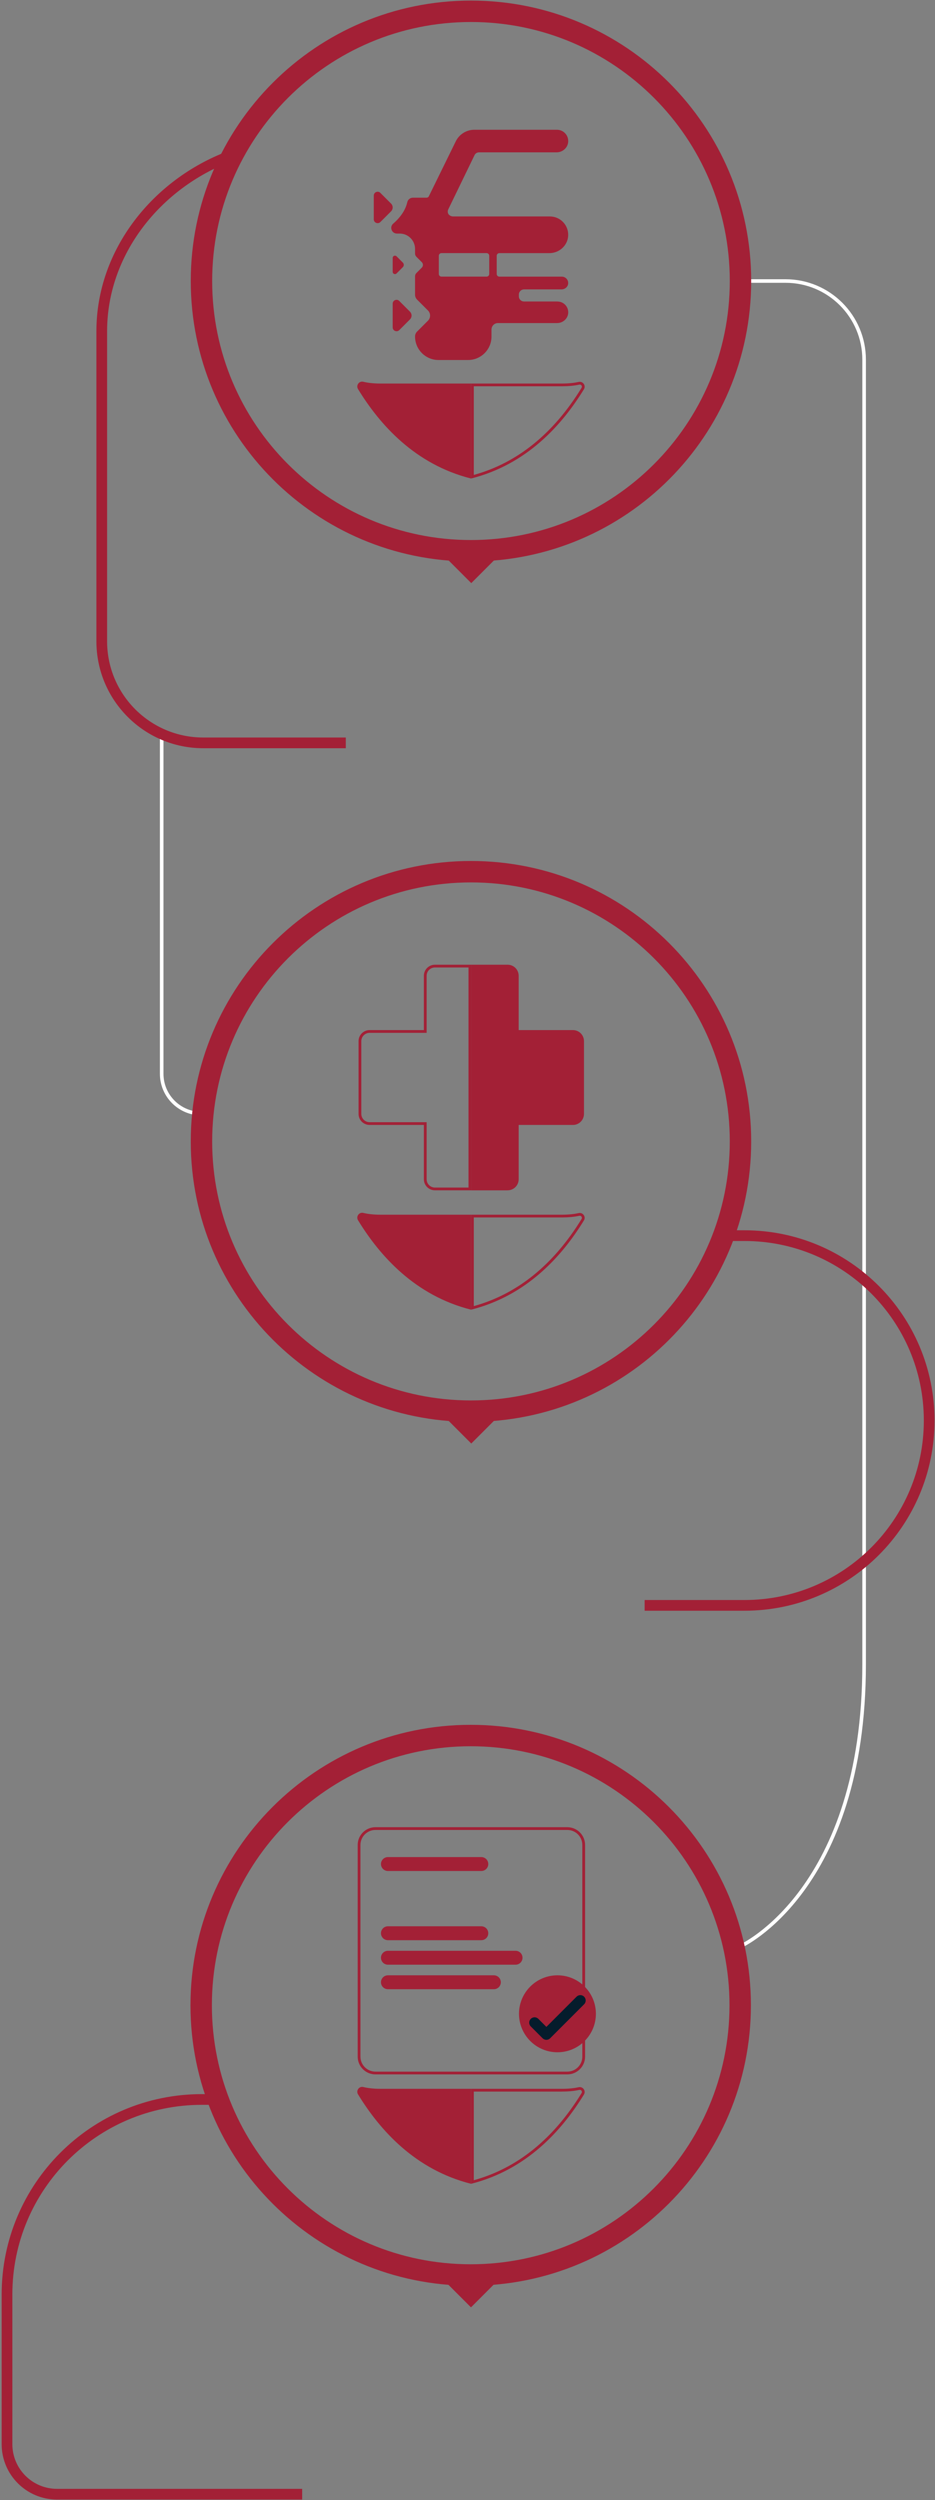 <svg width="262" height="700" viewBox="0 0 262 700" fill="none" xmlns="http://www.w3.org/2000/svg">
<rect x="0" y="0" width="262" height="700" fill="#808080" stroke="none"/>
<g clip-path="url(#clip0_26_106)">
<path d="M140.82 154.502L132.056 163.266L123.293 154.502H140.82Z" fill="#A32036"/>
<path d="M45.308 205.496V300.644C45.308 306.8 50.299 311.791 56.455 311.791" stroke="white" stroke-miterlimit="10"/>
<path d="M96.894 207.992H56.954C41.246 207.992 28.513 195.259 28.513 179.551V92.737C28.513 70.474 43.993 51.443 64.298 43.759" stroke="#A32036" stroke-width="3" stroke-miterlimit="10"/>
<path d="M207.495 78.681H220.112C232.276 78.681 242.138 88.543 242.138 100.707C242.138 100.707 242.138 368.291 242.138 465.965C242.138 529.247 207.572 544.893 207.572 544.893" stroke="white" stroke-miterlimit="10"/>
<path d="M131.975 154.201C173.684 154.201 207.495 120.389 207.495 78.681C207.495 36.972 173.684 3.161 131.975 3.161C90.266 3.161 56.455 36.972 56.455 78.681C56.455 120.389 90.266 154.201 131.975 154.201Z" stroke="#A32036" stroke-width="6" stroke-miterlimit="10"/>
<path d="M162.463 107.671C162.68 107.671 162.873 107.787 162.982 107.985C163.044 108.097 163.125 108.325 162.962 108.588C155.085 121.426 144.929 129.624 132.761 132.975V108.155H157.414C159.271 108.155 160.919 107.996 162.312 107.691C162.363 107.679 162.413 107.675 162.459 107.675M162.459 106.901C162.359 106.901 162.25 106.913 162.146 106.936C160.958 107.199 159.414 107.385 157.414 107.385H131.987V133.981C147.602 130.042 157.461 119.035 163.62 108.995C164.2 108.047 163.488 106.901 162.459 106.901Z" fill="#A32036"/>
<path d="M101.804 106.886C100.616 106.6 99.688 107.904 100.326 108.944C106.482 118.996 116.348 130.035 131.991 133.981V107.385H106.563C104.571 107.385 103.007 107.176 101.8 106.89L101.804 106.886Z" fill="#A32036"/>
<path d="M106.586 54.008L109.589 57.01C110.185 57.606 110.185 58.569 109.589 59.161L106.586 62.164C105.905 62.845 104.737 62.361 104.737 61.398V54.77C104.737 53.803 105.905 53.319 106.586 54.004V54.008Z" fill="#A32036"/>
<path d="M111.121 71.763L112.885 73.527C113.233 73.875 113.233 74.44 112.885 74.792L111.121 76.557C110.719 76.959 110.034 76.673 110.034 76.108V72.216C110.034 71.647 110.719 71.364 111.121 71.767V71.763Z" fill="#A32036"/>
<path d="M111.883 84.268L114.885 87.27C115.481 87.866 115.481 88.829 114.885 89.421L111.883 92.424C111.202 93.105 110.034 92.621 110.034 91.657V85.03C110.034 84.062 111.202 83.579 111.883 84.264V84.268Z" fill="#A32036"/>
<path d="M156.203 84.415H146.836C146.035 84.415 145.389 83.769 145.389 82.968V82.472C145.389 81.671 146.039 81.025 146.836 81.025H157.352C158.285 81.025 159.12 80.344 159.209 79.416C159.31 78.352 158.474 77.454 157.429 77.454H139.922C139.512 77.454 139.183 77.121 139.183 76.715V71.616C139.183 71.206 139.516 70.873 139.926 70.873H153.94C156.706 70.873 159.082 68.749 159.213 65.986C159.352 63.038 157.004 60.605 154.087 60.605H126.918C126.465 60.605 125.87 60.307 125.645 59.916C125.421 59.525 125.398 59.061 125.599 58.643L132.981 43.422C133.205 42.958 133.689 42.656 134.211 42.656H155.951C157.638 42.656 159.109 41.383 159.217 39.704C159.337 37.862 157.878 36.33 156.06 36.33H132.904C130.714 36.33 128.682 37.599 127.719 39.561L120.163 54.963C120.047 55.199 119.803 55.35 119.54 55.35H115.698C114.951 55.35 114.301 55.865 114.135 56.592C113.721 58.43 112.599 60.512 110.177 62.62C109.078 63.576 109.759 65.387 111.214 65.394H111.249H111.999C114.379 65.394 116.305 67.321 116.305 69.701V70.989C116.305 71.329 116.441 71.654 116.681 71.894L118.19 73.403C118.615 73.829 118.615 74.514 118.19 74.939L116.681 76.448C116.441 76.688 116.305 77.013 116.305 77.354V82.515C116.305 83.026 116.51 83.517 116.87 83.881L119.923 86.933C120.712 87.723 120.712 88.999 119.923 89.785L116.87 92.838C116.507 93.201 116.305 93.693 116.305 94.203V94.234C116.305 97.856 119.242 100.796 122.867 100.796H131.166C134.788 100.796 137.724 97.859 137.724 94.238V92.261C137.724 91.263 138.533 90.454 139.531 90.454H156.11C157.716 90.454 159.116 89.243 159.221 87.641C159.333 85.885 157.944 84.426 156.215 84.426L156.203 84.415ZM137.094 76.707C137.094 77.118 136.761 77.45 136.351 77.45H123.703C123.293 77.45 122.964 77.118 122.964 76.707V71.612C122.964 71.202 123.293 70.869 123.703 70.869H136.351C136.761 70.869 137.094 71.202 137.094 71.612V76.707Z" fill="#A32036"/>
<path d="M202.755 345.959H208.609C237.194 345.959 260.369 369.131 260.369 397.719C260.369 426.304 237.198 449.479 208.609 449.479H180.636" stroke="#A32036" stroke-width="3" stroke-miterlimit="10"/>
<path d="M131.975 395.1C173.684 395.1 207.495 361.288 207.495 319.58C207.495 277.871 173.684 244.06 131.975 244.06C90.266 244.06 56.455 277.871 56.455 319.58C56.455 361.288 90.266 395.1 131.975 395.1Z" stroke="#A32036" stroke-width="6" stroke-miterlimit="10"/>
<path d="M140.82 395.402L132.056 404.165L123.293 395.402H140.82Z" fill="#A32036"/>
<path d="M162.463 340.384C162.68 340.384 162.873 340.5 162.982 340.697C163.044 340.809 163.125 341.038 162.962 341.301C155.085 354.138 144.929 362.337 132.761 365.687V340.867H157.414C159.271 340.867 160.919 340.709 162.312 340.403C162.363 340.392 162.413 340.388 162.459 340.388M162.459 339.614C162.359 339.614 162.25 339.625 162.146 339.649C160.958 339.912 159.414 340.097 157.414 340.097H131.987V366.693C147.602 362.755 157.461 351.747 163.62 341.707C164.2 340.759 163.488 339.614 162.459 339.614Z" fill="#A32036"/>
<path d="M101.804 339.595C100.616 339.308 99.688 340.612 100.326 341.653C106.482 351.705 116.348 362.743 131.991 366.689V340.094H106.563C104.571 340.094 103.007 339.885 101.8 339.598L101.804 339.595Z" fill="#A32036"/>
<path d="M142.243 333.269C143.953 333.269 145.339 331.884 145.339 330.173V314.968H160.544C162.254 314.968 163.639 313.583 163.639 311.873V291.502C163.639 289.792 162.254 288.407 160.544 288.407H145.339V273.202C145.339 271.492 143.953 270.106 142.243 270.106H132.056V333.276H142.243V333.269Z" fill="#A32036"/>
<path d="M131.282 270.873V332.495H121.869C120.588 332.495 119.548 331.454 119.548 330.173V314.194H103.568C102.288 314.194 101.247 313.153 101.247 311.873V291.502C101.247 290.222 102.288 289.181 103.568 289.181H119.548V273.202C119.548 271.921 120.588 270.88 121.869 270.88H131.282M132.056 270.106H121.869C120.159 270.106 118.774 271.492 118.774 273.202V288.407H103.568C101.858 288.407 100.473 289.792 100.473 291.502V311.873C100.473 313.583 101.858 314.968 103.568 314.968H118.774V330.173C118.774 331.884 120.159 333.269 121.869 333.269H132.056V270.099V270.106Z" fill="#A32036"/>
<path d="M134.873 519.952H108.703C107.626 519.952 106.753 520.824 106.753 521.9C106.753 522.976 107.626 523.848 108.703 523.848H134.873C135.95 523.848 136.823 522.976 136.823 521.9C136.823 520.824 135.95 519.952 134.873 519.952Z" fill="#A32036"/>
<path d="M134.873 539.328H108.703C107.626 539.328 106.753 540.2 106.753 541.276C106.753 542.352 107.626 543.224 108.703 543.224H134.873C135.95 543.224 136.823 542.352 136.823 541.276C136.823 540.2 135.95 539.328 134.873 539.328Z" fill="#A32036"/>
<path d="M144.468 546.188H108.703C107.626 546.188 106.753 547.06 106.753 548.136C106.753 549.212 107.626 550.084 108.703 550.084H144.468C145.545 550.084 146.418 549.212 146.418 548.136C146.418 547.06 145.545 546.188 144.468 546.188Z" fill="#A32036"/>
<path d="M138.39 553.052H108.703C107.626 553.052 106.753 553.924 106.753 555C106.753 556.076 107.626 556.948 108.703 556.948H138.39C139.467 556.948 140.34 556.076 140.34 555C140.34 553.924 139.467 553.052 138.39 553.052Z" fill="#A32036"/>
<path d="M158.973 512.361C161.291 512.361 163.175 514.245 163.175 516.563V575.821C163.175 578.139 161.291 580.023 158.973 580.023H105.205C102.888 580.023 101.003 578.139 101.003 575.821V516.563C101.003 514.245 102.888 512.361 105.205 512.361H158.973ZM158.973 511.587H105.205C102.458 511.587 100.229 513.816 100.229 516.563V575.821C100.229 578.568 102.458 580.797 105.205 580.797H158.973C161.72 580.797 163.949 578.568 163.949 575.821V516.563C163.949 513.816 161.72 511.587 158.973 511.587Z" fill="#A32036"/>
<path d="M156.203 574.602C162.154 574.602 166.978 569.778 166.978 563.827C166.978 557.876 162.154 553.052 156.203 553.052C150.252 553.052 145.428 557.876 145.428 563.827C145.428 569.778 150.252 574.602 156.203 574.602Z" fill="#A32036"/>
<path d="M149.792 566.307L153.104 569.619L162.618 560.105" stroke="#051C2C" stroke-width="3" stroke-linecap="round" stroke-linejoin="round"/>
<path d="M61.404 587.819H56.559C26.408 587.819 1.963 612.264 1.963 642.415V684.322C1.963 692.064 8.239 698.335 15.977 698.335H84.672" stroke="#A32036" stroke-width="3" stroke-miterlimit="10"/>
<path d="M162.463 585.122C162.68 585.122 162.873 585.238 162.982 585.436C163.044 585.548 163.125 585.776 162.962 586.039C155.085 598.877 144.929 607.075 132.761 610.426V585.606H157.414C159.271 585.606 160.916 585.447 162.312 585.142C162.363 585.13 162.413 585.126 162.459 585.126M162.459 584.352C162.359 584.352 162.25 584.364 162.146 584.387C160.958 584.65 159.414 584.836 157.414 584.836H131.987V611.432C147.602 607.493 157.461 596.486 163.62 586.446C164.2 585.498 163.488 584.352 162.459 584.352Z" fill="#A32036"/>
<path d="M101.804 584.333C100.616 584.047 99.688 585.351 100.326 586.391C106.482 596.443 116.348 607.482 131.991 611.428V584.832H106.563C104.571 584.832 103.007 584.623 101.8 584.337L101.804 584.333Z" fill="#A32036"/>
<path d="M131.894 636.96C173.602 636.96 207.414 603.148 207.414 561.44C207.414 519.731 173.602 485.92 131.894 485.92C90.185 485.92 56.374 519.731 56.374 561.44C56.374 603.148 90.185 636.96 131.894 636.96Z" stroke="#A32036" stroke-width="6" stroke-miterlimit="10"/>
<path d="M140.738 637.262L131.975 646.025L123.212 637.262H140.738Z" fill="#A32036"/>
</g>
<defs>
<clipPath id="clip0_26_106">
<rect width="262" height="700" fill="white"/>
</clipPath>
</defs>
</svg>
